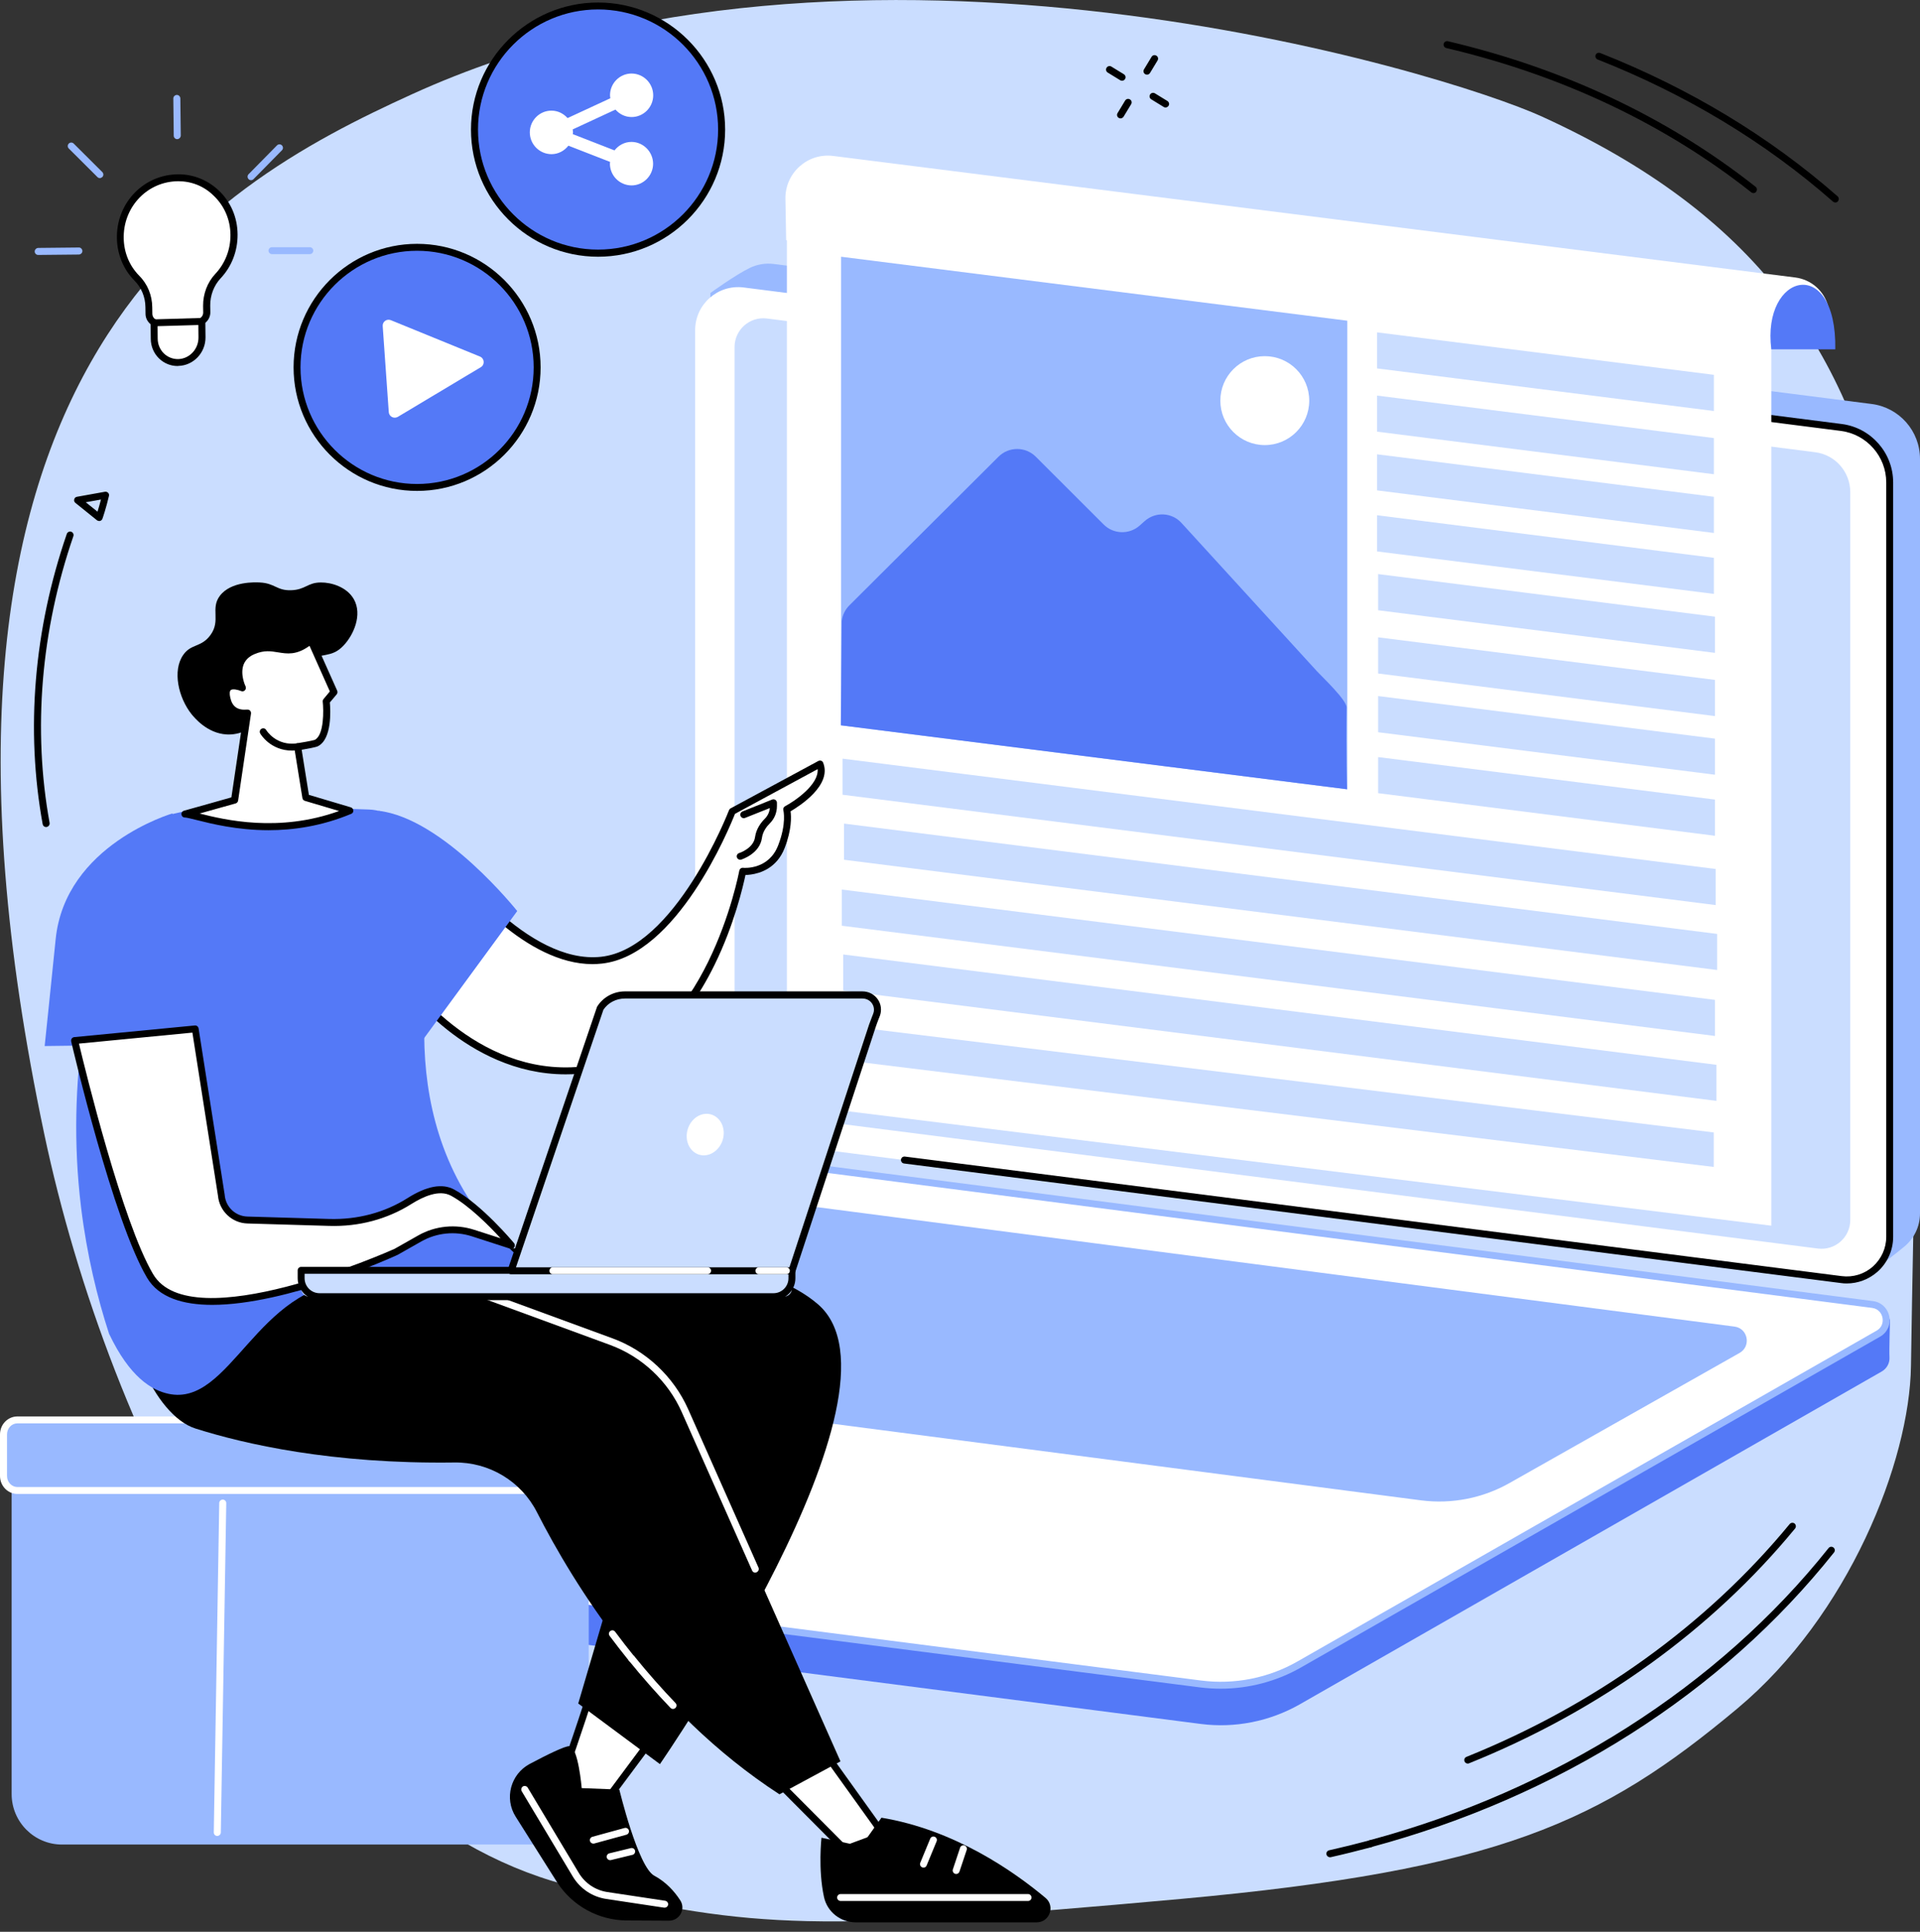 <svg width="170" height="171" viewBox="0 0 170 171" fill="none" xmlns="http://www.w3.org/2000/svg">
<rect x="0" y="0" width="170" height="171" fill="#333333" stroke="none"/>
<g clip-path="url(#clip0_288_4557)">
<path d="M153.828 151.238C163.687 143.004 169.081 129.375 169.201 120.918C170.139 57.874 174.14 27.516 136.579 10.342C127.899 6.359 75.846 -9.571 36.512 8.327C18.344 16.599 -10.398 32.687 3.927 100.42C9.599 127.24 26.226 161.413 51.189 167.113C66.888 170.696 71.882 171.058 104.514 168.097C132.754 165.525 141.769 161.311 153.828 151.238Z" fill="#CADDFF"/>
<path d="M99.343 7.148C99.287 7.148 99.232 7.13 99.185 7.102L98.081 6.424C97.932 6.331 97.885 6.146 97.978 5.997C98.071 5.849 98.257 5.802 98.405 5.895L99.51 6.573C99.659 6.666 99.705 6.851 99.612 7C99.547 7.102 99.445 7.148 99.343 7.148Z" fill="black"/>
<path d="M103.196 9.516C103.14 9.516 103.084 9.497 103.038 9.469L101.933 8.792C101.785 8.699 101.738 8.513 101.831 8.365C101.924 8.216 102.11 8.179 102.258 8.262L103.363 8.94C103.511 9.033 103.558 9.219 103.465 9.367C103.4 9.46 103.298 9.516 103.196 9.516Z" fill="black"/>
<path d="M99.213 10.481C99.157 10.481 99.102 10.463 99.055 10.435C98.907 10.351 98.86 10.156 98.953 10.008L99.621 8.903C99.714 8.754 99.9 8.708 100.049 8.801C100.197 8.884 100.244 9.079 100.151 9.228L99.482 10.333C99.417 10.425 99.315 10.481 99.213 10.481Z" fill="black"/>
<path d="M101.553 6.61C101.497 6.61 101.441 6.591 101.395 6.564C101.246 6.48 101.2 6.285 101.293 6.136L101.961 5.032C102.045 4.883 102.24 4.837 102.388 4.93C102.537 5.013 102.583 5.208 102.49 5.357L101.822 6.461C101.757 6.564 101.655 6.61 101.553 6.61Z" fill="black"/>
<path d="M4.085 73.21C3.936 73.21 3.806 73.108 3.778 72.959C2.256 64.613 2.999 55.72 5.914 47.263C5.969 47.105 6.146 47.012 6.303 47.068C6.461 47.123 6.554 47.3 6.498 47.457C3.621 55.813 2.887 64.595 4.391 72.839C4.419 73.006 4.308 73.163 4.14 73.201C4.122 73.201 4.103 73.21 4.085 73.21Z" fill="black"/>
<path d="M8.782 46.121C8.717 46.121 8.643 46.093 8.587 46.056L6.675 44.514C6.582 44.44 6.536 44.32 6.573 44.199C6.601 44.078 6.693 43.995 6.814 43.976L9.293 43.531C9.395 43.512 9.497 43.549 9.571 43.623C9.646 43.698 9.673 43.8 9.646 43.902C9.414 44.914 9.089 45.879 9.07 45.916C9.042 46.009 8.959 46.084 8.866 46.111C8.838 46.111 8.81 46.121 8.782 46.121ZM7.594 44.459L8.634 45.294C8.717 45.016 8.838 44.635 8.94 44.218L7.594 44.459Z" fill="black"/>
<path d="M117.752 164.402C117.613 164.402 117.483 164.3 117.446 164.161C117.409 163.994 117.511 163.827 117.678 163.789C118.876 163.52 120.082 163.223 121.261 162.907C121.429 162.861 121.596 162.963 121.642 163.13C121.688 163.297 121.586 163.464 121.419 163.511C120.231 163.827 119.015 164.133 117.808 164.402C117.789 164.393 117.771 164.402 117.752 164.402Z" fill="black"/>
<path d="M121.345 163.511C121.206 163.511 121.085 163.418 121.048 163.279C121.001 163.112 121.104 162.945 121.261 162.898C137.703 158.479 152.138 149.298 161.905 137.034C162.007 136.904 162.202 136.876 162.341 136.988C162.471 137.09 162.499 137.285 162.387 137.424C157.439 143.635 151.377 149.047 144.368 153.494C137.405 157.913 129.682 161.283 121.419 163.502C121.391 163.511 121.373 163.511 121.345 163.511Z" fill="black"/>
<path d="M129.96 156.112C129.839 156.112 129.719 156.038 129.672 155.917C129.607 155.759 129.682 155.583 129.839 155.518C141.249 150.922 151.145 143.793 158.461 134.908C158.572 134.778 158.767 134.76 158.897 134.862C159.027 134.973 159.045 135.168 158.943 135.298C151.572 144.266 141.592 151.452 130.081 156.084C130.034 156.112 129.997 156.112 129.96 156.112Z" fill="black"/>
<path d="M162.508 17.927C162.434 17.927 162.36 17.899 162.304 17.852C156.307 12.589 149.298 8.355 141.453 5.264C141.295 5.199 141.221 5.023 141.277 4.865C141.342 4.707 141.518 4.633 141.676 4.688C149.585 7.808 156.659 12.078 162.703 17.379C162.833 17.49 162.842 17.685 162.731 17.815C162.675 17.89 162.592 17.927 162.508 17.927Z" fill="black"/>
<path d="M155.258 17.091C155.193 17.091 155.128 17.073 155.063 17.026C147.385 10.964 138.297 6.666 128.057 4.252C127.89 4.215 127.788 4.048 127.825 3.881C127.862 3.713 128.029 3.611 128.196 3.648C138.529 6.081 147.692 10.416 155.443 16.534C155.573 16.636 155.601 16.831 155.49 16.97C155.443 17.054 155.351 17.091 155.258 17.091Z" fill="black"/>
<path d="M36.93 43.15C42.8 43.15 47.559 38.391 47.559 32.52C47.559 26.65 42.8 21.891 36.93 21.891C31.059 21.891 26.3 26.65 26.3 32.52C26.3 38.391 31.059 43.15 36.93 43.15Z" fill="#5479F7"/>
<path d="M36.93 43.456C30.896 43.456 25.994 38.545 25.994 32.52C25.994 26.486 30.905 21.584 36.93 21.584C42.955 21.584 47.866 26.495 47.866 32.52C47.866 38.554 42.955 43.456 36.93 43.456ZM36.93 22.197C31.239 22.197 26.607 26.829 26.607 32.52C26.607 38.211 31.239 42.843 36.93 42.843C42.621 42.843 47.253 38.211 47.253 32.52C47.253 26.829 42.621 22.197 36.93 22.197Z" fill="black"/>
<path d="M34.423 36.484L33.885 28.863C33.857 28.473 34.247 28.194 34.609 28.343L42.5 31.564C42.899 31.731 42.946 32.279 42.574 32.502L35.222 36.902C34.878 37.097 34.451 36.874 34.423 36.484Z" fill="white"/>
<path d="M165.999 112.368L68.512 98.805C66.062 98.489 64.233 96.41 64.233 93.94L62.896 25.938C62.896 25.938 65.115 24.332 66.377 23.72C67.018 23.404 67.76 23.274 68.522 23.367L165.72 35.76C168.171 36.076 170 38.155 170 40.625V107.411C170 108.608 169.452 109.657 168.607 110.353C167.828 111.013 165.999 112.368 165.999 112.368Z" fill="#99B9FF"/>
<path d="M163.028 113.268L65.829 100.875C63.379 100.559 61.55 98.48 61.55 96.01V29.225C61.55 26.932 63.564 25.158 65.839 25.446L163.037 37.84C165.488 38.155 167.317 40.235 167.317 42.704V109.49C167.317 111.783 165.302 113.556 163.028 113.268Z" fill="white"/>
<path d="M160.958 110.521L68.15 98.684C66.368 98.461 65.04 96.939 65.04 95.147V30.719C65.04 29.188 66.386 27.999 67.909 28.194L160.716 40.031C162.499 40.254 163.826 41.776 163.826 43.568V107.995C163.826 109.527 162.48 110.715 160.958 110.521Z" fill="#CADDFF"/>
<path d="M163.511 113.612C163.334 113.612 163.167 113.603 162.991 113.575L80.043 102.992C79.876 102.973 79.755 102.815 79.773 102.648C79.792 102.481 79.95 102.36 80.117 102.379L163.065 112.962C164.068 113.092 165.07 112.786 165.822 112.117C166.574 111.449 167.011 110.493 167.011 109.49V42.704C167.011 40.402 165.284 38.443 163 38.146L99.956 30.107C99.789 30.088 99.668 29.93 99.686 29.763C99.705 29.596 99.863 29.475 100.03 29.494L163.074 37.533C165.665 37.868 167.623 40.086 167.623 42.704V109.49C167.623 110.669 167.113 111.802 166.231 112.581C165.47 113.25 164.504 113.612 163.511 113.612Z" fill="black"/>
<path d="M106.315 152.603L6.359 139.708C5.579 139.606 5.134 138.956 5.143 138.297C5.152 137.842 5.189 134.667 5.189 134.667L58.05 104.449C60.696 102.936 64.121 102.351 67.148 102.741L165.85 115.478C166.444 115.552 166.955 115.942 167.187 116.49L167.345 116.861C167.345 116.861 167.261 119.516 167.298 120.138C167.326 120.621 167.103 121.122 166.602 121.41L115.069 150.876C112.414 152.38 109.341 152.993 106.315 152.603Z" fill="#5479F7"/>
<path d="M18.651 137.74L6.712 136.199C5.394 136.032 5.041 134.277 6.201 133.618L57.456 104.347C60.102 102.834 63.174 102.23 66.201 102.611L165.804 115.469C167.122 115.636 167.475 117.39 166.314 118.049L115.06 147.33C112.414 148.843 109.341 149.446 106.315 149.066L18.651 137.74Z" fill="white"/>
<path d="M125.82 132.81L39.446 121.568C38.248 121.419 37.942 119.832 38.981 119.238L59.294 107.754C61.689 106.389 64.456 105.842 67.194 106.185L153.568 117.428C154.766 117.576 155.072 119.164 154.032 119.758L133.72 131.241C131.325 132.615 128.549 133.163 125.82 132.81Z" fill="#99B9FF"/>
<path d="M108.079 149.483C107.475 149.483 106.881 149.446 106.278 149.372L57.502 143.115C57.335 143.096 57.214 142.939 57.233 142.771C57.251 142.604 57.409 142.484 57.576 142.502L106.352 148.759C109.295 149.14 112.331 148.537 114.902 147.06L166.157 117.79C166.658 117.502 166.751 117.01 166.676 116.638C166.602 116.267 166.324 115.849 165.757 115.775L66.154 102.908C63.211 102.527 60.176 103.131 57.604 104.607L50.419 108.71C50.27 108.794 50.084 108.747 50.001 108.599C49.917 108.45 49.964 108.265 50.112 108.181L57.298 104.078C59.99 102.546 63.165 101.915 66.229 102.305L165.832 115.172C166.565 115.264 167.131 115.794 167.28 116.527C167.428 117.251 167.103 117.966 166.454 118.328L115.199 147.599C113.045 148.834 110.567 149.483 108.079 149.483Z" fill="#99B9FF"/>
<path d="M52.953 22.42C58.998 22.42 63.898 17.52 63.898 11.475C63.898 5.43 58.998 0.529 52.953 0.529C46.908 0.529 42.008 5.43 42.008 11.475C42.008 17.52 46.908 22.42 52.953 22.42Z" fill="#5479F7"/>
<path d="M52.953 22.726C46.752 22.726 41.702 17.676 41.702 11.475C41.702 5.273 46.752 0.223 52.953 0.223C59.155 0.223 64.205 5.273 64.205 11.475C64.205 17.676 59.164 22.726 52.953 22.726ZM52.953 0.836C47.086 0.836 42.324 5.607 42.324 11.465C42.324 17.323 47.095 22.095 52.953 22.095C58.82 22.095 63.583 17.323 63.583 11.465C63.583 5.607 58.82 0.836 52.953 0.836Z" fill="black"/>
<path d="M55.915 12.561C55.302 12.561 54.764 12.858 54.411 13.313L50.716 11.874C50.716 11.827 50.734 11.781 50.734 11.725C50.734 11.632 50.716 11.549 50.707 11.456L54.494 9.701C54.847 10.101 55.348 10.361 55.924 10.361C56.973 10.361 57.836 9.497 57.836 8.439C57.836 7.38 56.982 6.517 55.924 6.508C54.875 6.508 54.012 7.371 54.012 8.43C54.012 8.522 54.03 8.606 54.039 8.699L50.252 10.453C49.899 10.054 49.398 9.794 48.822 9.794C47.773 9.794 46.91 10.658 46.91 11.716C46.91 12.774 47.764 13.638 48.822 13.647C49.435 13.647 49.973 13.35 50.326 12.895L54.021 14.334C54.021 14.38 54.002 14.427 54.002 14.482C54.002 15.541 54.856 16.404 55.915 16.413C56.964 16.413 57.827 15.55 57.827 14.492C57.818 13.433 56.964 12.57 55.915 12.561Z" fill="white"/>
<path d="M156.836 108.497L69.673 97.7V17.964C69.673 16.358 71.084 15.104 72.681 15.309L156.836 25.734V108.497Z" fill="white"/>
<path d="M69.608 21.259L157.04 29.921L162.174 30.051L161.858 27.071C161.487 25.725 160.345 24.741 158.962 24.564L73.776 13.805C71.502 13.517 69.506 15.309 69.543 17.602L69.608 21.259Z" fill="white"/>
<path d="M156.836 30.924C155.973 24.147 162.638 22.503 162.499 30.924H156.836Z" fill="#5479F7"/>
<path d="M151.749 36.382L121.93 32.613V29.42L151.749 33.179V36.382Z" fill="#CADDFF"/>
<path d="M151.749 41.98L121.93 38.211V35.018L151.749 38.777V41.98Z" fill="#CADDFF"/>
<path d="M151.749 47.179L121.93 43.41V40.216L151.749 43.976V47.179Z" fill="#CADDFF"/>
<path d="M151.749 52.573L121.93 48.813V45.61L151.749 49.379V52.573Z" fill="#CADDFF"/>
<path d="M151.841 57.79L122.023 54.021V50.818L151.841 54.587V57.79Z" fill="#CADDFF"/>
<path d="M151.841 63.388L122.023 59.619V56.416L151.841 60.185V63.388Z" fill="#CADDFF"/>
<path d="M151.841 68.578L122.023 64.818V61.615L151.841 65.384V68.578Z" fill="#CADDFF"/>
<path d="M151.841 73.981L122.023 70.212V67.018L151.841 70.778V73.981Z" fill="#CADDFF"/>
<path d="M151.907 80.117L74.603 70.351V67.157L151.907 76.923V80.117Z" fill="#CADDFF"/>
<path d="M152.036 85.864L74.732 76.106V72.904L152.036 82.67V85.864Z" fill="#CADDFF"/>
<path d="M151.841 91.703L74.537 81.946V78.743L151.841 88.509V91.703Z" fill="#CADDFF"/>
<path d="M151.971 97.449L74.658 87.692V84.49L151.971 94.256V97.449Z" fill="#CADDFF"/>
<path d="M151.739 103.298L74.37 93.801V90.747L151.739 100.244V103.298Z" fill="#CADDFF"/>
<path d="M119.293 69.868L74.472 64.205V22.726L119.293 28.389V69.868Z" fill="#99B9FF"/>
<path d="M74.528 54.977C74.593 54.457 74.825 53.965 75.197 53.594L88.416 40.421C89.326 39.52 90.793 39.52 91.703 40.421L97.719 46.427C98.591 47.3 99.993 47.337 100.912 46.52L101.348 46.13C102.305 45.276 103.762 45.35 104.616 46.297L116.61 59.424C117.047 59.898 119.284 62.005 119.228 62.645C119.163 66.841 119.275 69.868 119.275 69.868L74.445 64.205L74.528 54.977Z" fill="#5479F7"/>
<path d="M111.987 39.399C114.161 39.399 115.923 37.637 115.923 35.463C115.923 33.289 114.161 31.527 111.987 31.527C109.813 31.527 108.051 33.289 108.051 35.463C108.051 37.637 109.813 39.399 111.987 39.399Z" fill="white"/>
<path d="M5.496 163.279H47.662C50.131 163.279 52.127 161.283 52.127 158.813V130.155C52.127 127.686 50.131 125.69 47.662 125.69H5.496C3.026 125.69 1.03 127.686 1.03 130.155V158.804C1.03 161.274 3.026 163.279 5.496 163.279Z" fill="#99B9FF"/>
<path d="M1.708 131.938H51.412C52.183 131.938 52.814 131.306 52.814 130.536V127.092C52.814 126.321 52.183 125.69 51.412 125.69H1.708C0.938 125.69 0.306 126.321 0.306 127.092V130.536C0.306 131.316 0.938 131.938 1.708 131.938Z" fill="#99B9FF"/>
<path d="M51.589 132.244H1.541C0.696 132.244 0 131.529 0 130.656V126.971C0 126.098 0.687 125.383 1.541 125.383H32.334C32.502 125.383 32.641 125.523 32.641 125.69C32.641 125.857 32.502 125.996 32.334 125.996H1.541C1.03 125.996 0.622 126.432 0.622 126.971V130.656C0.622 131.195 1.04 131.631 1.541 131.631H51.589C51.756 131.631 51.895 131.77 51.895 131.938C51.895 132.105 51.756 132.244 51.589 132.244Z" fill="white"/>
<path d="M19.235 162.518C19.059 162.518 18.929 162.378 18.929 162.202L19.412 133.052C19.412 132.884 19.551 132.745 19.718 132.745C19.718 132.745 19.718 132.745 19.727 132.745C19.895 132.745 20.034 132.884 20.034 133.061L19.551 162.211C19.542 162.388 19.402 162.518 19.235 162.518Z" fill="white"/>
<path d="M49.091 158.832C49.583 158.331 52.424 149.483 52.424 149.483L58.05 153.494L51.886 161.775L49.091 158.832Z" fill="white"/>
<path d="M51.886 162.09C51.802 162.09 51.718 162.053 51.663 161.998L48.868 159.055C48.757 158.934 48.757 158.748 48.868 158.628C49.23 158.182 51.059 152.733 52.136 149.4C52.164 149.307 52.238 149.233 52.331 149.205C52.424 149.177 52.526 149.186 52.61 149.242L58.236 153.253C58.3 153.299 58.347 153.373 58.365 153.457C58.375 153.54 58.356 153.624 58.31 153.689L52.145 161.97C52.09 162.044 52.006 162.09 51.913 162.09C51.904 162.09 51.895 162.09 51.886 162.09ZM49.472 158.786L51.858 161.301L57.614 153.568L52.591 149.985C51.876 152.213 50.14 157.495 49.472 158.786Z" fill="black"/>
<path d="M59.219 170.019L55.478 170C53.009 169.981 50.706 168.728 49.351 166.658L45.656 160.809C44.635 159.194 45.211 157.05 46.891 156.149C48.432 155.332 50.047 154.534 50.428 154.571C51.199 154.645 51.505 158.284 51.505 158.284L54.838 158.414C54.838 158.414 56.481 165.256 57.929 166.036C58.987 166.602 59.721 167.438 60.213 168.19C60.751 168.979 60.176 170.028 59.219 170.019Z" fill="black"/>
<path d="M58.848 168.867C58.83 168.867 58.82 168.867 58.802 168.867L53.687 168.097C52.443 167.911 51.366 167.187 50.716 166.11L46.195 158.563C46.111 158.414 46.158 158.229 46.297 158.136C46.446 158.052 46.631 158.099 46.724 158.238L51.245 165.785C51.793 166.704 52.721 167.326 53.779 167.484L58.895 168.255C59.062 168.283 59.182 168.44 59.155 168.607C59.127 168.765 58.997 168.867 58.848 168.867Z" fill="white"/>
<path d="M52.535 163.195C52.396 163.195 52.275 163.102 52.238 162.972C52.192 162.805 52.294 162.638 52.452 162.592L55.302 161.812C55.469 161.766 55.636 161.868 55.682 162.026C55.729 162.193 55.627 162.36 55.469 162.406L52.619 163.186C52.591 163.195 52.563 163.195 52.535 163.195Z" fill="white"/>
<path d="M54.021 164.662C53.881 164.662 53.761 164.569 53.724 164.43C53.686 164.263 53.789 164.096 53.946 164.059L55.859 163.594C56.026 163.557 56.193 163.659 56.23 163.817C56.267 163.984 56.165 164.151 56.007 164.189L54.095 164.653C54.067 164.653 54.039 164.662 54.021 164.662Z" fill="white"/>
<path d="M68.271 157.142L74.797 163.706L78.26 162.434L72.244 154.042L68.271 157.142Z" fill="white"/>
<path d="M74.797 164.012C74.714 164.012 74.639 163.984 74.575 163.919L68.048 157.365C67.983 157.3 67.955 157.217 67.955 157.133C67.965 157.05 68.002 156.966 68.076 156.91L72.049 153.81C72.114 153.754 72.198 153.735 72.281 153.745C72.365 153.754 72.439 153.8 72.486 153.875L78.501 162.267C78.557 162.341 78.576 162.443 78.548 162.536C78.52 162.629 78.446 162.703 78.362 162.731L74.899 164.003C74.872 164.003 74.834 164.012 74.797 164.012ZM68.735 157.17L74.881 163.344L77.777 162.276L72.179 154.478L68.735 157.17Z" fill="black"/>
<path d="M72.736 162.675C72.736 162.675 72.421 165.47 72.959 167.93C73.247 169.248 74.426 170.167 75.772 170.167H91.786C92.928 170.167 93.448 168.737 92.575 168.004C89.725 165.618 84.489 161.97 78.046 160.902L76.246 163.418L72.736 162.675Z" fill="black"/>
<path d="M91.025 168.273H74.426C74.259 168.273 74.12 168.134 74.12 167.967C74.12 167.8 74.259 167.661 74.426 167.661H91.025C91.192 167.661 91.331 167.8 91.331 167.967C91.331 168.134 91.201 168.273 91.025 168.273Z" fill="white"/>
<path d="M81.769 165.321C81.732 165.321 81.695 165.312 81.648 165.293C81.491 165.228 81.416 165.052 81.481 164.894L82.363 162.759C82.428 162.601 82.605 162.527 82.763 162.592C82.92 162.657 82.995 162.833 82.93 162.991L82.048 165.126C82.001 165.256 81.89 165.321 81.769 165.321Z" fill="white"/>
<path d="M84.656 165.887C84.629 165.887 84.591 165.878 84.564 165.869C84.406 165.813 84.313 165.637 84.369 165.479L85.009 163.557C85.065 163.399 85.232 163.307 85.399 163.362C85.557 163.418 85.65 163.594 85.594 163.752L84.953 165.674C84.907 165.804 84.786 165.887 84.656 165.887Z" fill="white"/>
<path d="M33.727 111.254C33.727 111.254 63.555 107.782 72.43 115.459C81.296 123.137 58.43 156.158 58.43 156.158L51.199 150.792L58.059 127.454L30.487 119.618L33.727 111.254Z" fill="black"/>
<path d="M17.304 126.451C21.64 127.825 29.392 129.607 40.225 129.459C43.308 129.412 46.148 131.121 47.541 133.859C50.753 140.153 57.697 151.489 69.014 158.832L74.417 155.917L60.621 124.863C59.359 122.032 57.01 119.823 54.095 118.755L26.755 108.729C26.755 108.729 18.279 106.361 14.12 113.927C13.377 115.283 12.004 112.86 11.669 113.955C10.565 117.706 13.591 125.272 17.304 126.451Z" fill="black"/>
<path d="M66.869 139.207C66.749 139.207 66.637 139.142 66.591 139.021L60.361 124.994C59.145 122.255 56.824 120.083 54.011 119.052L40.922 114.252C40.764 114.197 40.68 114.02 40.736 113.853C40.792 113.695 40.968 113.612 41.135 113.668L54.225 118.467C57.196 119.553 59.637 121.846 60.928 124.734L67.157 138.761C67.222 138.919 67.157 139.095 66.999 139.169C66.953 139.197 66.906 139.207 66.869 139.207Z" fill="white"/>
<path d="M59.591 151.275C59.507 151.275 59.433 151.247 59.368 151.182C58.115 149.873 56.88 148.472 55.692 147.014C55.581 146.884 55.608 146.689 55.738 146.578C55.868 146.466 56.063 146.494 56.175 146.624C57.344 148.072 58.57 149.456 59.814 150.755C59.934 150.876 59.925 151.071 59.804 151.192C59.739 151.247 59.665 151.275 59.591 151.275Z" fill="white"/>
<path d="M55.933 147.125C55.84 147.125 55.757 147.088 55.692 147.014C55.107 146.299 54.531 145.547 53.974 144.805C53.872 144.665 53.9 144.48 54.039 144.377C54.179 144.275 54.364 144.303 54.466 144.442C55.023 145.185 55.59 145.928 56.165 146.633C56.277 146.763 56.249 146.958 56.119 147.07C56.072 147.098 55.998 147.125 55.933 147.125Z" fill="white"/>
<path d="M72.606 67.621L64.836 71.817C64.836 71.817 60.074 84.239 53.25 84.991C46.427 85.743 39.687 76.311 39.687 76.311L35.157 85.993C35.157 85.993 41.804 96.27 52.34 94.618C62.877 92.965 65.755 77.127 65.755 77.127C65.746 77.137 68.252 77.378 69.19 74.937C69.989 72.866 69.654 71.641 69.654 71.641C69.654 71.641 73.405 69.645 72.606 67.621Z" fill="white"/>
<path d="M50.084 95.1C45.601 95.1 41.989 93.049 39.613 91.164C36.633 88.797 34.971 86.263 34.906 86.16C34.85 86.068 34.841 85.956 34.887 85.863L39.418 76.181C39.464 76.079 39.557 76.013 39.668 76.004C39.78 75.995 39.882 76.041 39.947 76.134C40.012 76.227 46.668 85.409 53.222 84.694C59.776 83.979 64.502 71.845 64.548 71.715C64.576 71.65 64.623 71.585 64.688 71.558L72.458 67.361C72.532 67.324 72.625 67.315 72.709 67.343C72.792 67.371 72.857 67.436 72.885 67.519C73.674 69.506 70.805 71.344 69.998 71.817C70.063 72.291 70.109 73.423 69.478 75.057C68.782 76.858 67.296 77.304 66.479 77.415C66.284 77.443 66.126 77.453 66.006 77.453C65.802 78.418 65.012 81.853 63.276 85.39C60.566 90.932 56.806 94.228 52.387 94.924C51.598 95.045 50.827 95.1 50.084 95.1ZM35.519 85.966C36.364 87.172 42.751 95.815 52.303 94.311C62.506 92.705 65.43 77.23 65.458 77.072C65.486 76.942 65.579 76.84 65.709 76.821C65.746 76.812 65.783 76.812 65.811 76.821C65.941 76.831 68.076 76.979 68.902 74.825C69.654 72.894 69.366 71.734 69.357 71.725C69.32 71.585 69.385 71.437 69.506 71.372C70.406 70.889 72.513 69.441 72.393 68.085L65.077 72.04C64.558 73.349 59.944 84.573 53.287 85.297C53.009 85.325 52.74 85.344 52.461 85.344C46.594 85.344 41.107 78.687 39.743 76.905L35.519 85.966Z" fill="black"/>
<path d="M65.542 76.106C65.412 76.106 65.291 76.023 65.245 75.893C65.198 75.726 65.282 75.559 65.449 75.512C65.458 75.512 66.711 75.104 66.851 74.11C66.953 73.368 67.38 72.811 67.714 72.477C67.974 72.217 68.132 71.892 68.16 71.53L65.969 72.402C65.811 72.467 65.634 72.384 65.569 72.226C65.504 72.068 65.588 71.892 65.746 71.827L68.364 70.778C68.457 70.74 68.568 70.75 68.652 70.805C68.735 70.861 68.791 70.954 68.791 71.056V71.353C68.791 71.938 68.568 72.486 68.15 72.894C67.881 73.163 67.538 73.609 67.463 74.175C67.268 75.568 65.699 76.069 65.634 76.088C65.597 76.106 65.569 76.106 65.542 76.106Z" fill="black"/>
<path d="M15.429 72.022C18.846 71.214 20.275 71.205 32.697 71.66C35.732 71.771 39.344 75.577 39.706 78.594C38.74 81.491 34.284 95.778 42.064 106.946C43.168 108.534 44.663 110.27 46.724 111.932C45.564 112.869 40.235 112.331 37.821 113.055C33.811 114.243 34.479 113.371 31.248 113.463C22.707 113.714 20.424 124.576 14.909 123.378C13.433 123.063 11.484 121.911 9.655 118.059C8.615 114.865 7.696 111.105 7.176 106.863C5.784 95.361 8.067 85.789 10.101 79.773C10.695 77.87 11.4 72.969 15.429 72.022Z" fill="#5479F7"/>
<path d="M45.796 80.646C45.796 80.646 39.269 72.43 33.514 71.771L36.345 93.541L45.796 80.646Z" fill="#5479F7"/>
<path d="M3.955 92.594C3.955 92.594 4.549 86.903 4.929 83.134C5.774 74.769 15.271 72.003 15.271 72.003L18.864 92.408L3.955 92.594Z" fill="#5479F7"/>
<path d="M6.61 92.111C6.61 92.111 10.268 107.828 13.285 112.943C16.887 119.052 35.064 110.827 35.064 110.827L37.181 109.629C38.61 108.822 40.318 108.645 41.878 109.146L45.294 110.251C45.294 110.251 42.472 106.872 40.077 105.572C38.954 104.969 37.496 105.535 36.261 106.315C34.145 107.661 31.648 108.283 29.141 108.209L21.909 107.995C20.693 107.958 19.7 107.021 19.598 105.814L17.286 91.081L6.61 92.111Z" fill="white"/>
<path d="M18.79 115.506C16.209 115.506 14.055 114.865 13.015 113.101C10.008 108.005 6.452 92.826 6.303 92.185C6.285 92.102 6.303 92.009 6.35 91.935C6.406 91.861 6.48 91.814 6.573 91.805L17.249 90.774C17.416 90.756 17.555 90.876 17.583 91.034L19.895 105.767C19.895 105.777 19.895 105.786 19.895 105.786C19.987 106.844 20.851 107.661 21.909 107.689L29.141 107.902C31.657 107.977 34.061 107.336 36.085 106.055C37.775 104.987 39.158 104.727 40.207 105.294C42.63 106.603 45.396 109.898 45.517 110.047C45.601 110.149 45.61 110.307 45.536 110.418C45.461 110.53 45.313 110.585 45.183 110.539L41.767 109.434C40.291 108.961 38.666 109.119 37.31 109.889L35.194 111.087C35.185 111.087 35.175 111.096 35.166 111.096C34.655 111.347 25.363 115.506 18.79 115.506ZM6.99 92.38C7.547 94.701 10.834 108.181 13.554 112.786C16.942 118.523 34.377 110.799 34.934 110.548L37.032 109.36C38.536 108.506 40.337 108.33 41.98 108.859L44.32 109.611C43.336 108.534 41.525 106.705 39.928 105.842C38.879 105.275 37.45 105.934 36.429 106.575C34.293 107.921 31.777 108.599 29.141 108.515L21.909 108.302C20.544 108.265 19.421 107.206 19.3 105.842L17.035 91.406L6.99 92.38Z" fill="black"/>
<path d="M22.113 64.53C21.222 64.975 20.554 65.04 20.062 65.013C18.316 64.91 17.193 63.499 16.961 63.221C15.8 61.763 15.243 59.368 16.228 57.966C16.933 56.955 17.824 57.335 18.641 56.203C19.57 54.921 18.613 53.872 19.468 52.74C20.452 51.44 22.615 51.542 23.005 51.561C24.341 51.626 24.499 52.285 25.762 52.248C27.052 52.211 27.219 51.561 28.408 51.561C29.345 51.551 30.719 51.96 31.332 53.046C32.102 54.411 31.313 56.212 30.404 57.159C29.308 58.301 28.528 57.688 26.997 58.616C24.332 60.222 24.973 63.082 22.113 64.53Z" fill="black"/>
<path d="M27.08 70.592L26.356 66.099C26.514 66.08 27.841 65.848 27.999 65.774C29.234 65.161 28.89 62.07 28.89 62.07L29.577 61.253L27.535 56.685C25.362 58.495 24.592 56.722 22.447 57.604C20.303 58.495 21.463 60.881 21.463 60.881C21.463 60.881 19.709 60.111 20.08 61.8C20.359 63.082 21.296 63.165 21.909 63.109L20.767 70.815C20.767 70.815 17.081 71.864 16.376 72.049C17.304 72.003 23.71 74.788 30.979 71.743L27.08 70.592Z" fill="white"/>
<path d="M23.775 73.488C20.981 73.488 18.706 72.913 17.407 72.588C16.952 72.477 16.515 72.365 16.385 72.365C16.228 72.374 16.088 72.263 16.07 72.105C16.042 71.947 16.144 71.799 16.293 71.762C16.896 71.604 19.727 70.796 20.489 70.583L21.547 63.444C20.368 63.397 19.932 62.59 19.774 61.884C19.644 61.29 19.727 60.863 20.034 60.612C20.294 60.399 20.656 60.38 20.962 60.436C20.832 59.962 20.739 59.275 20.981 58.626C21.204 58.041 21.649 57.604 22.318 57.335C23.32 56.917 24.063 57.038 24.722 57.149C25.548 57.289 26.207 57.4 27.331 56.462C27.405 56.397 27.507 56.379 27.6 56.397C27.693 56.416 27.776 56.481 27.813 56.574L29.856 61.141C29.902 61.253 29.884 61.373 29.809 61.466L29.206 62.181C29.262 62.859 29.41 65.43 28.138 66.062C27.971 66.145 27.173 66.294 26.709 66.368L27.349 70.36L31.063 71.465C31.183 71.502 31.276 71.613 31.285 71.743C31.295 71.873 31.221 71.994 31.1 72.04C28.473 73.136 25.966 73.488 23.775 73.488ZM17.676 72.012C19.876 72.569 24.676 73.721 30.023 71.79L26.987 70.889C26.876 70.852 26.792 70.759 26.774 70.638L26.05 66.145C26.04 66.062 26.059 65.978 26.105 65.913C26.152 65.848 26.235 65.802 26.319 65.792C26.486 65.774 27.702 65.56 27.869 65.495C28.705 65.078 28.658 62.849 28.575 62.107C28.565 62.023 28.593 61.94 28.649 61.875L29.206 61.206L27.405 57.168C26.235 58.013 25.418 57.873 24.62 57.744C23.989 57.641 23.404 57.539 22.559 57.892C22.058 58.096 21.723 58.421 21.566 58.839C21.241 59.712 21.733 60.742 21.742 60.751C21.798 60.872 21.779 61.002 21.686 61.104C21.593 61.197 21.454 61.225 21.343 61.169C21.074 61.058 20.6 60.946 20.433 61.086C20.331 61.169 20.312 61.411 20.387 61.745C20.563 62.552 21.027 62.887 21.89 62.812C21.983 62.803 22.076 62.84 22.141 62.905C22.206 62.97 22.234 63.072 22.225 63.165L21.083 70.871C21.064 70.991 20.981 71.084 20.86 71.121C20.749 71.149 18.976 71.65 17.676 72.012Z" fill="black"/>
<path d="M25.855 66.442C23.951 66.442 23.079 65.003 23.042 64.929C22.958 64.781 23.005 64.595 23.153 64.511C23.302 64.428 23.487 64.474 23.571 64.623C23.608 64.678 24.453 66.052 26.31 65.802C26.477 65.783 26.634 65.894 26.653 66.062C26.672 66.229 26.56 66.387 26.393 66.405C26.207 66.433 26.031 66.442 25.855 66.442Z" fill="black"/>
<path d="M69.394 114.782H27.386C26.987 114.782 26.662 114.457 26.662 114.058V112.451H70.118V114.058C70.118 114.457 69.793 114.782 69.394 114.782Z" fill="#CADDFF"/>
<path d="M68.485 115.088H28.296C27.229 115.088 26.356 114.215 26.356 113.148V112.451C26.356 112.284 26.495 112.145 26.662 112.145H70.118C70.286 112.145 70.425 112.284 70.425 112.451V113.148C70.425 114.215 69.552 115.088 68.485 115.088ZM26.969 112.758V113.148C26.969 113.881 27.563 114.475 28.296 114.475H68.485C69.218 114.475 69.812 113.881 69.812 113.148V112.758H26.969Z" fill="black"/>
<path d="M70.118 112.489H45.248L53.148 89.233C53.622 88.509 54.448 88.064 55.33 88.064H76.348C77.304 88.064 77.917 88.992 77.601 89.809C77.48 90.134 77.341 90.459 77.239 90.784L70.118 112.489Z" fill="#CADDFF"/>
<path d="M70.118 112.795H45.248C45.146 112.795 45.053 112.749 44.997 112.665C44.941 112.581 44.923 112.479 44.96 112.386L52.86 89.131C52.87 89.103 52.879 89.085 52.898 89.066C53.427 88.249 54.346 87.757 55.339 87.757H76.357C76.914 87.757 77.406 88.017 77.722 88.463C78.019 88.89 78.084 89.438 77.907 89.92C77.87 90.013 77.833 90.106 77.796 90.199C77.712 90.422 77.62 90.654 77.545 90.886L70.416 112.591C70.369 112.711 70.249 112.795 70.118 112.795ZM45.684 112.182H69.896L76.951 90.691C77.035 90.45 77.127 90.208 77.22 89.976C77.257 89.883 77.295 89.8 77.323 89.707C77.434 89.419 77.388 89.085 77.211 88.825C77.016 88.546 76.71 88.388 76.357 88.388H55.33C54.559 88.388 53.844 88.76 53.427 89.382L45.684 112.182Z" fill="black"/>
<path d="M60.891 99.965C60.594 100.949 61.048 101.952 61.903 102.212C62.757 102.472 63.694 101.878 63.991 100.903C64.288 99.919 63.834 98.916 62.979 98.656C62.116 98.396 61.188 98.981 60.891 99.965Z" fill="white"/>
<path d="M62.645 112.795H48.952C48.785 112.795 48.646 112.656 48.646 112.489C48.646 112.321 48.785 112.182 48.952 112.182H62.655C62.822 112.182 62.961 112.321 62.961 112.489C62.952 112.656 62.822 112.795 62.645 112.795Z" fill="white"/>
<path d="M69.626 112.795H67.194C67.027 112.795 66.888 112.656 66.888 112.489C66.888 112.321 67.027 112.182 67.194 112.182H69.626C69.794 112.182 69.933 112.321 69.933 112.489C69.933 112.656 69.794 112.795 69.626 112.795Z" fill="white"/>
<path d="M20.721 20.749C20.693 17.852 18.344 15.578 15.503 15.736C12.728 15.893 10.583 18.27 10.657 21.12C10.694 22.494 11.233 23.72 12.106 24.601C12.783 25.279 13.173 26.207 13.173 27.182L13.182 27.767C13.182 28.25 13.572 28.631 14.037 28.612L17.462 28.519C17.926 28.51 18.307 28.101 18.307 27.628L18.298 27.052C18.288 26.087 18.632 25.14 19.291 24.434C20.192 23.469 20.73 22.169 20.721 20.749Z" fill="white"/>
<path d="M14.018 28.927C13.721 28.927 13.442 28.816 13.238 28.612C13.015 28.389 12.885 28.101 12.885 27.776L12.876 27.192C12.867 26.291 12.523 25.456 11.892 24.824C10.936 23.859 10.388 22.541 10.351 21.129C10.277 18.103 12.533 15.606 15.494 15.439C16.924 15.355 18.288 15.856 19.337 16.831C20.424 17.843 21.027 19.235 21.036 20.758C21.046 22.215 20.517 23.599 19.523 24.648C18.938 25.279 18.604 26.152 18.613 27.052L18.623 27.628C18.632 28.278 18.121 28.816 17.481 28.835L14.055 28.927C14.037 28.927 14.027 28.927 14.018 28.927ZM15.782 16.042C15.689 16.042 15.605 16.042 15.513 16.051C12.895 16.2 10.889 18.428 10.954 21.12C10.982 22.373 11.465 23.534 12.319 24.397C13.062 25.14 13.47 26.133 13.48 27.201L13.489 27.786C13.489 27.934 13.554 28.083 13.656 28.185C13.758 28.278 13.888 28.333 14.027 28.333L17.453 28.241C17.75 28.231 18.001 27.971 17.991 27.656L17.982 27.08C17.973 26.022 18.363 24.991 19.059 24.249C19.941 23.311 20.414 22.086 20.405 20.786C20.396 19.44 19.857 18.205 18.901 17.305C18.047 16.469 16.952 16.042 15.782 16.042Z" fill="black"/>
<path d="M15.791 32.084C14.621 32.121 13.665 31.174 13.656 29.977L13.647 28.566L17.88 28.445L17.889 29.856C17.889 31.053 16.952 32.056 15.791 32.084Z" fill="white"/>
<path d="M15.726 32.4C15.114 32.4 14.538 32.167 14.092 31.74C13.619 31.285 13.35 30.663 13.35 29.986L13.331 28.278L18.177 28.138L18.196 29.856C18.205 31.221 17.137 32.353 15.8 32.39C15.773 32.4 15.754 32.4 15.726 32.4ZM13.953 28.872L13.962 29.977C13.962 30.478 14.167 30.951 14.519 31.295C14.863 31.62 15.308 31.796 15.782 31.787C16.785 31.759 17.583 30.896 17.574 29.865L17.564 28.77L13.953 28.872Z" fill="black"/>
<path d="M15.689 12.319C15.522 12.319 15.383 12.18 15.383 12.013L15.346 8.717C15.346 8.55 15.485 8.411 15.652 8.402C15.819 8.402 15.958 8.532 15.968 8.708L16.005 12.004C15.995 12.171 15.866 12.31 15.689 12.319Z" fill="#99B9FF"/>
<path d="M3.379 22.568C3.212 22.568 3.073 22.429 3.073 22.262C3.073 22.095 3.212 21.956 3.379 21.946L6.981 21.909C7.148 21.9 7.287 22.048 7.297 22.215C7.297 22.383 7.158 22.522 6.99 22.531L3.379 22.568Z" fill="#99B9FF"/>
<path d="M27.433 22.494H24.081C23.914 22.494 23.775 22.355 23.775 22.188C23.775 22.021 23.914 21.881 24.081 21.881H27.433C27.6 21.881 27.739 22.021 27.739 22.188C27.739 22.355 27.6 22.494 27.433 22.494Z" fill="#99B9FF"/>
<path d="M8.838 15.763C8.764 15.763 8.68 15.736 8.624 15.671L6.09 13.146C5.969 13.025 5.969 12.83 6.09 12.709C6.211 12.588 6.406 12.588 6.526 12.709L9.061 15.234C9.181 15.355 9.181 15.55 9.061 15.671C8.996 15.726 8.921 15.763 8.838 15.763Z" fill="#99B9FF"/>
<path d="M22.225 15.949C22.15 15.949 22.067 15.921 22.011 15.856C21.89 15.736 21.89 15.541 22.011 15.42L24.527 12.867C24.648 12.746 24.843 12.746 24.963 12.867C25.084 12.988 25.084 13.183 24.963 13.303L22.448 15.856C22.383 15.921 22.308 15.949 22.225 15.949Z" fill="#99B9FF"/>
</g>
<defs>
<clipPath id="clip0_288_4557">
<rect width="170" height="170.167" fill="white"/>
</clipPath>
</defs>
</svg>
